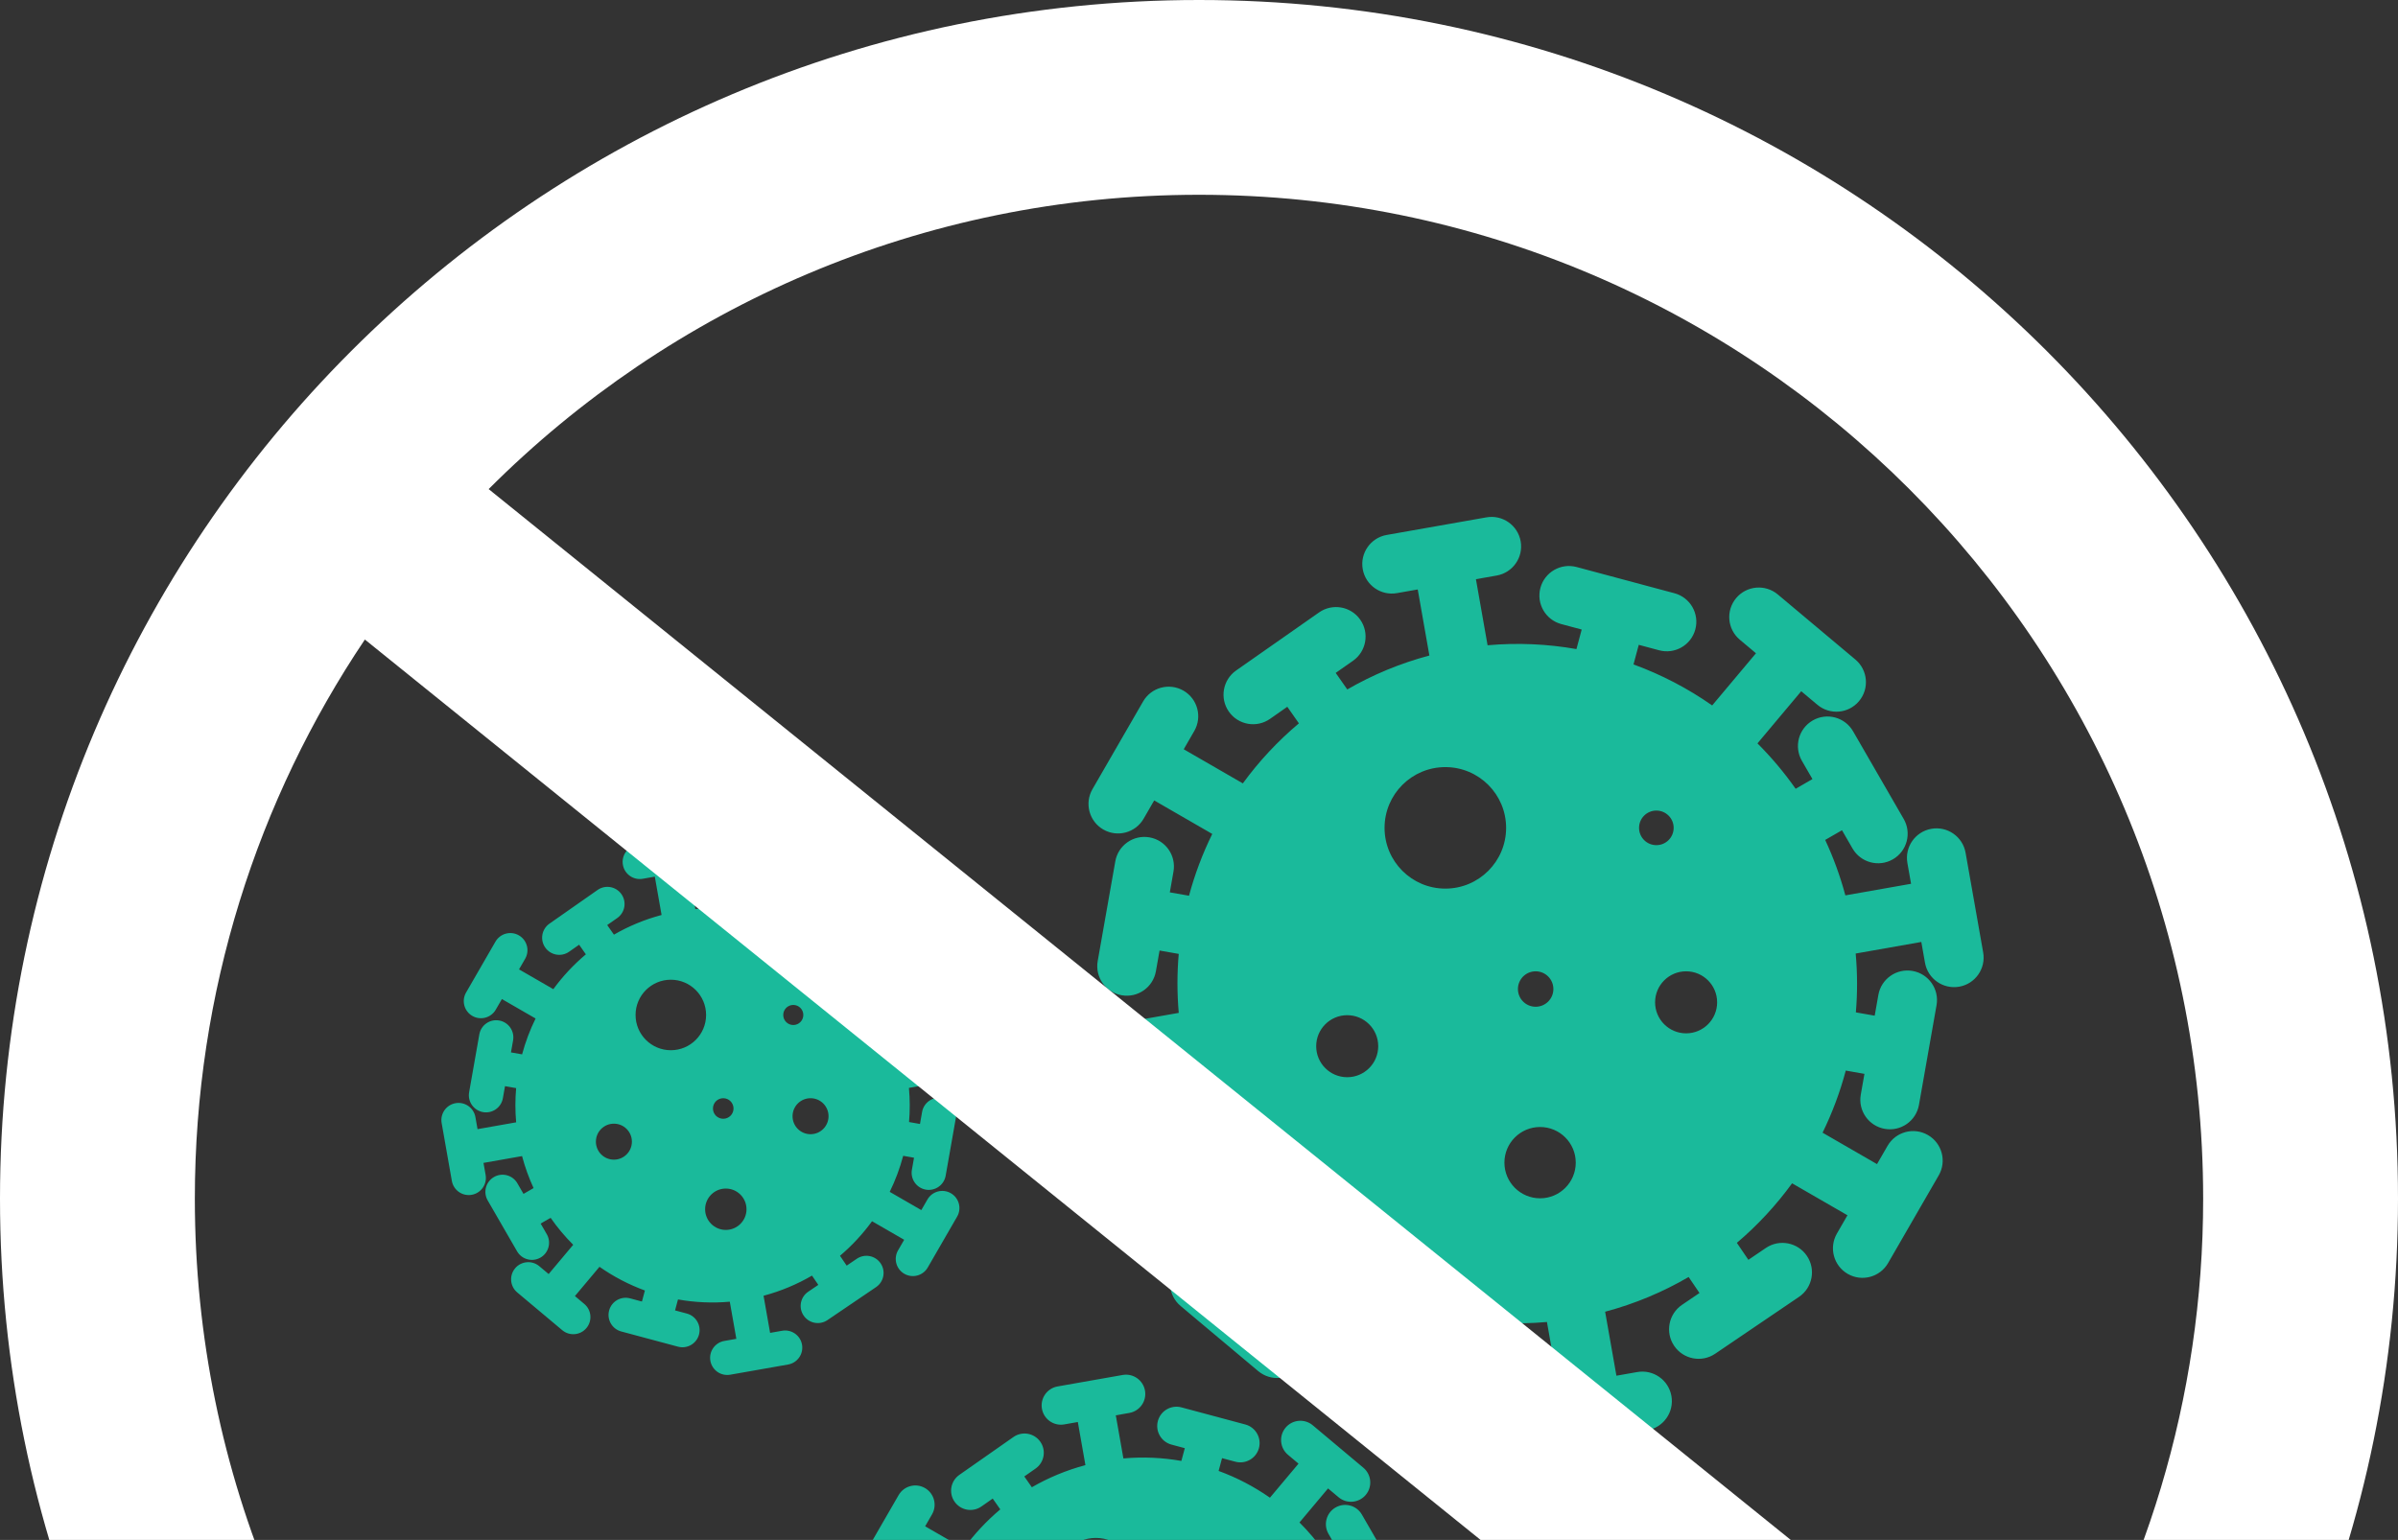 <svg width="439" height="282" viewBox="0 0 439 282" fill="none" xmlns="http://www.w3.org/2000/svg">
<rect x="0" y="0" width="439" height="282" fill="#333333" stroke="none"/>
<path fill-rule="evenodd" clip-rule="evenodd" d="M253.861 97.962C250.919 98.481 248.955 101.286 249.474 104.228C249.992 107.169 252.798 109.133 255.739 108.615L259.544 107.944L261.677 120.042C256.312 121.472 251.276 123.58 246.646 126.254L244.525 123.225L247.69 121.009C250.136 119.296 250.731 115.923 249.018 113.477C247.305 111.03 243.932 110.435 241.485 112.148L226.296 122.784C223.849 124.498 223.254 127.87 224.967 130.317C226.681 132.764 230.053 133.358 232.5 131.645L235.664 129.429L237.789 132.464C233.925 135.71 230.481 139.407 227.526 143.457L216.705 137.209L218.636 133.864C220.13 131.277 219.243 127.969 216.656 126.476C214.07 124.982 210.762 125.868 209.268 128.455L199.997 144.514C198.503 147.101 199.39 150.409 201.976 151.902C204.563 153.396 207.871 152.509 209.364 149.923L211.296 146.577L221.928 152.715C220.154 156.322 218.723 160.111 217.67 164.032L214.158 163.413L214.829 159.608C215.348 156.667 213.384 153.862 210.442 153.343C207.5 152.824 204.695 154.789 204.177 157.73L200.957 175.992C200.438 178.933 202.402 181.738 205.344 182.257C208.285 182.776 211.09 180.812 211.609 177.87L212.28 174.066L215.79 174.684C215.481 178.229 215.475 181.84 215.794 185.483L203.613 187.631L202.942 183.827C202.423 180.885 199.618 178.921 196.676 179.44C193.735 179.958 191.77 182.764 192.289 185.705L195.509 203.967C196.028 206.908 198.833 208.873 201.775 208.354C204.716 207.835 206.68 205.03 206.162 202.088L205.491 198.284L217.659 196.138C218.59 199.65 219.812 203.022 221.293 206.231L218.116 208.066L216.184 204.72C214.691 202.133 211.383 201.247 208.796 202.74C206.209 204.234 205.323 207.542 206.817 210.129L216.088 226.188C217.582 228.774 220.889 229.661 223.476 228.167C226.063 226.674 226.949 223.366 225.456 220.779L223.524 217.433L226.669 215.618C228.796 218.677 231.185 221.522 233.797 224.128L226.049 233.361L223.09 230.878C220.802 228.958 217.39 229.257 215.47 231.545C213.55 233.833 213.849 237.244 216.137 239.164L230.342 251.084C232.63 253.004 236.042 252.705 237.962 250.417C239.882 248.129 239.583 244.718 237.295 242.798L234.336 240.314L242.088 231.075C246.503 234.167 251.319 236.689 256.414 238.556L255.481 242.037L251.75 241.037C248.864 240.264 245.899 241.976 245.126 244.861C244.353 247.747 246.065 250.712 248.95 251.485L266.861 256.285C269.747 257.058 272.712 255.346 273.485 252.46C274.259 249.575 272.546 246.609 269.661 245.836L265.93 244.836L266.857 241.377C272.15 242.32 277.635 242.584 283.197 242.09L285.263 253.808L281.459 254.479C278.517 254.997 276.553 257.802 277.072 260.744C277.591 263.686 280.396 265.65 283.337 265.131L301.599 261.911C304.54 261.392 306.505 258.587 305.986 255.646C305.467 252.704 302.662 250.74 299.72 251.259L295.916 251.929L293.85 240.211C299.313 238.755 304.436 236.596 309.136 233.851L311.124 236.781L307.927 238.95C305.456 240.627 304.811 243.99 306.489 246.462C308.166 248.934 311.529 249.578 314.001 247.901L329.345 237.489C331.817 235.812 332.461 232.449 330.784 229.977C329.107 227.505 325.743 226.861 323.272 228.538L320.075 230.707L317.965 227.598C321.77 224.37 325.162 220.704 328.076 216.694L338.214 222.547L336.282 225.893C334.789 228.479 335.675 231.787 338.262 233.281C340.849 234.774 344.156 233.888 345.65 231.301L354.921 215.242C356.415 212.655 355.529 209.348 352.942 207.854C350.355 206.361 347.047 207.247 345.554 209.834L343.622 213.179L333.655 207.425C335.429 203.799 336.857 199.99 337.903 196.049L341.322 196.651L340.651 200.456C340.132 203.397 342.096 206.203 345.038 206.721C347.98 207.24 350.785 205.276 351.303 202.334L354.523 184.073C355.042 181.131 353.078 178.326 350.136 177.807C347.195 177.288 344.389 179.253 343.871 182.194L343.2 185.999L339.752 185.391C340.051 181.853 340.047 178.251 339.719 174.616L351.735 172.497L352.406 176.302C352.925 179.243 355.73 181.207 358.672 180.689C361.613 180.17 363.577 177.365 363.059 174.423L359.839 156.162C359.32 153.22 356.515 151.256 353.573 151.775C350.632 152.293 348.667 155.098 349.186 158.04L349.857 161.845L337.828 163.966C336.881 160.431 335.64 157.039 334.136 153.812L337.212 152.037L339.143 155.382C340.637 157.969 343.944 158.855 346.531 157.362C349.118 155.868 350.004 152.561 348.511 149.974L339.239 133.915C337.746 131.328 334.438 130.442 331.851 131.935C329.264 133.429 328.378 136.737 329.871 139.323L331.803 142.669L328.726 144.446C326.633 141.462 324.292 138.682 321.736 136.132L329.751 126.581L332.71 129.064C334.998 130.984 338.41 130.686 340.33 128.398C342.25 126.109 341.951 122.698 339.663 120.778L325.458 108.859C323.17 106.939 319.758 107.237 317.838 109.525C315.918 111.813 316.217 115.225 318.505 117.145L321.464 119.628L313.446 129.184C309.009 126.076 304.168 123.544 299.044 121.673L300.006 118.084L303.738 119.084C306.623 119.857 309.589 118.145 310.362 115.259C311.135 112.374 309.422 109.409 306.537 108.636L288.626 103.836C285.741 103.063 282.775 104.775 282.002 107.661C281.229 110.546 282.941 113.511 285.826 114.285L289.558 115.284L288.599 118.864C283.327 117.931 277.867 117.672 272.33 118.164L270.196 106.066L274.001 105.395C276.942 104.876 278.907 102.071 278.388 99.129C277.869 96.188 275.064 94.223 272.122 94.742L253.861 97.962ZM275.722 151.602C275.722 157.747 270.741 162.728 264.596 162.728C258.452 162.728 253.47 157.747 253.47 151.602C253.47 145.458 258.452 140.477 264.596 140.477C270.741 140.477 275.722 145.458 275.722 151.602ZM314.354 183.551C314.354 186.687 311.811 189.23 308.675 189.23C305.539 189.23 302.996 186.687 302.996 183.551C302.996 180.415 305.539 177.872 308.675 177.872C311.811 177.872 314.354 180.415 314.354 183.551ZM281.942 219.44C285.548 219.44 288.471 216.517 288.471 212.911C288.471 209.305 285.548 206.382 281.942 206.382C278.336 206.382 275.413 209.305 275.413 212.911C275.413 216.517 278.336 219.44 281.942 219.44ZM252.311 191.586C252.311 194.723 249.769 197.265 246.632 197.265C243.496 197.265 240.954 194.723 240.954 191.586C240.954 188.45 243.496 185.907 246.632 185.907C249.769 185.907 252.311 188.45 252.311 191.586ZM281.131 184.362C282.923 184.362 284.376 182.909 284.376 181.117C284.376 179.325 282.923 177.872 281.131 177.872C279.338 177.872 277.886 179.325 277.886 181.117C277.886 182.909 279.338 184.362 281.131 184.362ZM306.396 151.602C306.396 153.352 304.978 154.77 303.228 154.77C301.478 154.77 300.06 153.352 300.06 151.602C300.06 149.853 301.478 148.435 303.228 148.435C304.978 148.435 306.396 149.853 306.396 151.602Z" fill="#1ABA9B"/>
<path fill-rule="evenodd" clip-rule="evenodd" d="M193.608 253.894C191.689 254.233 190.407 256.063 190.746 257.983C191.084 259.902 192.915 261.184 194.834 260.845L197.316 260.407L198.708 268.302C195.208 269.235 191.922 270.61 188.901 272.355L187.517 270.378L189.582 268.932C191.178 267.814 191.566 265.614 190.448 264.017C189.33 262.421 187.13 262.033 185.534 263.151L175.622 270.091C174.026 271.209 173.638 273.409 174.756 275.005C175.874 276.602 178.074 276.99 179.671 275.872L181.735 274.426L183.122 276.406C180.6 278.525 178.353 280.937 176.425 283.579L169.364 279.503L170.625 277.32C171.599 275.632 171.021 273.474 169.333 272.499C167.645 271.525 165.487 272.103 164.512 273.791L158.463 284.269C157.488 285.957 158.067 288.115 159.754 289.09C161.442 290.064 163.601 289.486 164.575 287.798L165.835 285.615L172.773 289.62C171.615 291.974 170.681 294.446 169.994 297.004L167.703 296.6L168.141 294.118C168.479 292.199 167.198 290.368 165.278 290.03C163.359 289.691 161.528 290.973 161.19 292.892L159.089 304.808C158.751 306.727 160.032 308.558 161.952 308.896C163.871 309.234 165.701 307.953 166.04 306.033L166.477 303.551L168.767 303.955C168.566 306.268 168.562 308.624 168.77 311.001L160.822 312.403L160.384 309.92C160.046 308.001 158.216 306.719 156.296 307.058C154.377 307.396 153.095 309.226 153.434 311.146L155.535 323.061C155.873 324.981 157.703 326.262 159.623 325.924C161.542 325.585 162.824 323.755 162.485 321.836L162.048 319.353L169.987 317.953C170.595 320.245 171.392 322.445 172.358 324.539L170.285 325.736L169.025 323.553C168.05 321.865 165.892 321.287 164.204 322.261C162.516 323.236 161.938 325.394 162.913 327.082L168.962 337.56C169.937 339.248 172.095 339.826 173.783 338.852C175.471 337.877 176.049 335.719 175.074 334.031L173.814 331.848L175.866 330.664C177.254 332.659 178.813 334.516 180.517 336.216L175.462 342.241L173.531 340.621C172.038 339.368 169.812 339.563 168.559 341.056C167.306 342.549 167.501 344.775 168.994 346.027L178.263 353.805C179.756 355.057 181.982 354.863 183.234 353.37C184.487 351.877 184.292 349.651 182.799 348.398L180.868 346.778L185.927 340.749C188.808 342.767 191.95 344.412 195.274 345.63L194.666 347.901L192.231 347.249C190.348 346.745 188.413 347.862 187.909 349.744C187.404 351.627 188.522 353.562 190.404 354.066L202.091 357.198C203.974 357.702 205.909 356.585 206.413 354.703C206.918 352.82 205.8 350.885 203.918 350.381L201.483 349.728L202.088 347.471C205.542 348.086 209.121 348.258 212.75 347.936L214.098 355.582L211.616 356.02C209.696 356.358 208.415 358.188 208.753 360.108C209.092 362.027 210.922 363.309 212.841 362.97L224.757 360.869C226.676 360.531 227.958 358.7 227.619 356.781C227.281 354.862 225.451 353.58 223.531 353.919L221.049 354.356L219.701 346.71C223.266 345.76 226.608 344.352 229.675 342.56L230.972 344.472L228.886 345.887C227.273 346.981 226.853 349.176 227.947 350.789C229.042 352.402 231.236 352.822 232.849 351.727L242.861 344.934C244.474 343.84 244.894 341.645 243.8 340.032C242.705 338.42 240.511 337.999 238.898 339.094L236.812 340.509L235.436 338.48C237.918 336.374 240.131 333.982 242.033 331.366L248.648 335.185L247.387 337.368C246.413 339.055 246.991 341.214 248.679 342.188C250.367 343.163 252.525 342.584 253.5 340.897L259.549 330.418C260.524 328.73 259.945 326.572 258.258 325.598C256.57 324.623 254.411 325.201 253.437 326.889L252.177 329.072L245.673 325.317C246.831 322.952 247.762 320.467 248.445 317.895L250.675 318.288L250.238 320.77C249.899 322.69 251.181 324.52 253.1 324.858C255.02 325.197 256.85 323.915 257.188 321.996L259.289 310.081C259.628 308.161 258.346 306.331 256.427 305.992C254.508 305.654 252.677 306.936 252.339 308.855L251.901 311.337L249.652 310.941C249.846 308.632 249.844 306.282 249.63 303.91L257.47 302.528L257.908 305.01C258.246 306.929 260.077 308.211 261.996 307.873C263.915 307.534 265.197 305.704 264.859 303.784L262.758 291.869C262.419 289.95 260.589 288.668 258.669 289.006C256.75 289.345 255.469 291.175 255.807 293.095L256.245 295.577L248.396 296.961C247.778 294.655 246.968 292.441 245.987 290.336L247.994 289.177L249.254 291.36C250.229 293.048 252.387 293.627 254.075 292.652C255.763 291.678 256.341 289.519 255.366 287.832L249.317 277.353C248.342 275.665 246.184 275.087 244.496 276.062C242.808 277.036 242.23 279.194 243.204 280.882L244.465 283.065L242.457 284.225C241.092 282.277 239.564 280.464 237.896 278.8L243.125 272.568L245.056 274.188C246.549 275.441 248.775 275.246 250.028 273.753C251.281 272.26 251.086 270.034 249.593 268.782L240.325 261.004C238.832 259.752 236.606 259.946 235.353 261.439C234.1 262.932 234.295 265.158 235.788 266.411L237.719 268.031L232.487 274.266C229.592 272.238 226.433 270.586 223.09 269.366L223.718 267.024L226.152 267.676C228.035 268.181 229.97 267.063 230.474 265.181C230.979 263.298 229.862 261.363 227.979 260.859L216.292 257.727C214.41 257.223 212.475 258.34 211.97 260.223C211.466 262.105 212.583 264.04 214.465 264.545L216.9 265.197L216.274 267.533C212.835 266.924 209.272 266.755 205.659 267.076L204.267 259.182L206.749 258.744C208.669 258.406 209.95 256.575 209.612 254.656C209.274 252.737 207.443 251.455 205.524 251.793L193.608 253.894ZM207.871 288.894C207.871 292.903 204.621 296.153 200.612 296.153C196.602 296.153 193.352 292.903 193.352 288.894C193.352 284.884 196.602 281.634 200.612 281.634C204.621 281.634 207.871 284.884 207.871 288.894ZM233.078 309.74C233.078 311.786 231.419 313.445 229.373 313.445C227.326 313.445 225.667 311.786 225.667 309.74C225.667 307.693 227.326 306.034 229.373 306.034C231.419 306.034 233.078 307.693 233.078 309.74ZM211.929 333.157C214.282 333.157 216.189 331.25 216.189 328.897C216.189 326.544 214.282 324.637 211.929 324.637C209.577 324.637 207.669 326.544 207.669 328.897C207.669 331.25 209.577 333.157 211.929 333.157ZM192.596 314.983C192.596 317.029 190.937 318.688 188.89 318.688C186.844 318.688 185.185 317.029 185.185 314.983C185.185 312.936 186.844 311.277 188.89 311.277C190.937 311.277 192.596 312.936 192.596 314.983ZM211.4 310.269C212.569 310.269 213.517 309.321 213.517 308.152C213.517 306.982 212.569 306.034 211.4 306.034C210.231 306.034 209.283 306.982 209.283 308.152C209.283 309.321 210.231 310.269 211.4 310.269ZM227.885 288.894C227.885 290.035 226.96 290.961 225.818 290.961C224.677 290.961 223.751 290.035 223.751 288.894C223.751 287.752 224.677 286.827 225.818 286.827C226.96 286.827 227.885 287.752 227.885 288.894Z" fill="#1ABA9B"/>
<path fill-rule="evenodd" clip-rule="evenodd" d="M116.579 154.744C114.872 155.045 113.733 156.672 114.034 158.379C114.335 160.086 115.962 161.226 117.669 160.925L119.877 160.535L121.115 167.556C118.002 168.385 115.079 169.608 112.393 171.16L111.162 169.402L112.998 168.117C114.418 167.122 114.763 165.166 113.769 163.746C112.775 162.326 110.818 161.981 109.398 162.975L100.584 169.147C99.165 170.141 98.82 172.098 99.814 173.518C100.808 174.937 102.765 175.282 104.184 174.288L106.021 173.002L107.254 174.763C105.011 176.647 103.013 178.792 101.298 181.142L95.019 177.517L96.14 175.576C97.007 174.075 96.492 172.155 94.991 171.289C93.49 170.422 91.571 170.936 90.704 172.437L85.324 181.756C84.458 183.257 84.972 185.176 86.473 186.043C87.974 186.909 89.893 186.395 90.76 184.894L91.881 182.953L98.05 186.514C97.02 188.607 96.19 190.806 95.579 193.081L93.542 192.722L93.931 190.514C94.232 188.807 93.092 187.18 91.385 186.879C89.678 186.578 88.051 187.717 87.75 189.424L85.881 200.021C85.58 201.728 86.72 203.355 88.427 203.656C90.134 203.957 91.761 202.818 92.062 201.111L92.452 198.903L94.488 199.262C94.309 201.319 94.305 203.414 94.491 205.528L87.422 206.775L87.033 204.567C86.732 202.86 85.105 201.72 83.398 202.021C81.691 202.322 80.551 203.95 80.852 205.657L82.72 216.253C83.021 217.96 84.649 219.1 86.356 218.799C88.063 218.498 89.203 216.87 88.902 215.163L88.512 212.956L95.573 211.711C96.113 213.749 96.822 215.705 97.682 217.567L95.838 218.632L94.717 216.691C93.851 215.19 91.931 214.675 90.43 215.542C88.929 216.408 88.415 218.328 89.281 219.829L94.661 229.147C95.528 230.648 97.447 231.162 98.948 230.296C100.449 229.429 100.964 227.51 100.097 226.009L98.976 224.068L100.801 223.014C102.035 224.789 103.421 226.44 104.937 227.952L100.441 233.31L98.724 231.869C97.397 230.755 95.417 230.928 94.303 232.256C93.189 233.584 93.362 235.563 94.69 236.677L102.932 243.593C104.26 244.708 106.24 244.534 107.354 243.207C108.468 241.879 108.295 239.899 106.967 238.785L105.25 237.344L109.748 231.983C112.31 233.777 115.104 235.241 118.061 236.324L117.52 238.344L115.354 237.764C113.68 237.315 111.959 238.309 111.511 239.983C111.062 241.657 112.056 243.378 113.73 243.826L124.123 246.611C125.797 247.06 127.518 246.066 127.967 244.392C128.415 242.718 127.422 240.997 125.748 240.549L123.582 239.968L124.12 237.961C127.192 238.508 130.374 238.661 133.602 238.375L134.801 245.174L132.593 245.563C130.886 245.864 129.747 247.492 130.048 249.199C130.349 250.906 131.976 252.045 133.683 251.744L144.28 249.876C145.986 249.575 147.126 247.947 146.825 246.24C146.524 244.534 144.897 243.394 143.19 243.695L140.982 244.084L139.783 237.285C142.953 236.44 145.926 235.187 148.653 233.594L149.807 235.294L147.952 236.552C146.517 237.526 146.144 239.477 147.117 240.911C148.09 242.346 150.042 242.719 151.476 241.746L160.38 235.705C161.814 234.732 162.188 232.78 161.214 231.346C160.241 229.912 158.29 229.538 156.855 230.511L155 231.77L153.776 229.966C155.984 228.093 157.952 225.965 159.643 223.638L165.526 227.035L164.405 228.976C163.538 230.477 164.052 232.396 165.553 233.263C167.055 234.13 168.974 233.615 169.84 232.114L175.22 222.796C176.087 221.295 175.573 219.376 174.072 218.509C172.571 217.642 170.651 218.157 169.785 219.658L168.664 221.599L162.88 218.26C163.91 216.156 164.738 213.946 165.345 211.659L167.329 212.009L166.94 214.216C166.639 215.923 167.779 217.551 169.485 217.852C171.192 218.153 172.82 217.013 173.121 215.306L174.989 204.71C175.29 203.003 174.151 201.375 172.444 201.074C170.737 200.773 169.109 201.913 168.808 203.62L168.419 205.827L166.418 205.475C166.591 203.422 166.589 201.332 166.399 199.222L173.372 197.993L173.761 200.201C174.062 201.907 175.69 203.047 177.396 202.746C179.103 202.445 180.243 200.817 179.942 199.111L178.074 188.514C177.773 186.807 176.145 185.668 174.438 185.969C172.731 186.27 171.591 187.897 171.892 189.604L172.282 191.812L165.302 193.042C164.752 190.991 164.032 189.023 163.16 187.151L164.944 186.121L166.065 188.062C166.932 189.563 168.851 190.077 170.352 189.211C171.853 188.344 172.367 186.425 171.501 184.924L166.121 175.605C165.254 174.104 163.335 173.59 161.834 174.457C160.333 175.323 159.818 177.243 160.685 178.744L161.806 180.685L160.02 181.716C158.806 179.984 157.447 178.372 155.964 176.892L160.615 171.35L162.332 172.791C163.66 173.905 165.639 173.732 166.753 172.404C167.867 171.076 167.694 169.097 166.367 167.983L158.124 161.066C156.796 159.952 154.817 160.125 153.703 161.453C152.589 162.781 152.762 164.76 154.09 165.874L155.807 167.315L151.154 172.86C148.579 171.057 145.77 169.587 142.797 168.502L143.355 166.419L145.521 167C147.195 167.448 148.916 166.455 149.364 164.78C149.813 163.106 148.819 161.385 147.145 160.937L136.752 158.152C135.078 157.703 133.357 158.697 132.908 160.371C132.46 162.045 133.453 163.766 135.127 164.215L137.293 164.795L136.736 166.872C133.677 166.331 130.509 166.18 127.296 166.466L126.058 159.446L128.266 159.056C129.973 158.755 131.112 157.128 130.811 155.421C130.51 153.714 128.883 152.574 127.176 152.875L116.579 154.744ZM129.265 185.868C129.265 189.434 126.375 192.324 122.809 192.324C119.244 192.324 116.353 189.434 116.353 185.868C116.353 182.303 119.244 179.412 122.809 179.412C126.375 179.412 129.265 182.303 129.265 185.868ZM151.681 204.407C151.681 206.227 150.206 207.702 148.386 207.702C146.566 207.702 145.091 206.227 145.091 204.407C145.091 202.587 146.566 201.111 148.386 201.111C150.206 201.111 151.681 202.587 151.681 204.407ZM132.874 225.231C134.966 225.231 136.662 223.535 136.662 221.443C136.662 219.351 134.966 217.655 132.874 217.655C130.782 217.655 129.086 219.351 129.086 221.443C129.086 223.535 130.782 225.231 132.874 225.231ZM115.681 209.069C115.681 210.889 114.205 212.364 112.386 212.364C110.566 212.364 109.09 210.889 109.09 209.069C109.09 207.249 110.566 205.774 112.386 205.774C114.205 205.774 115.681 207.249 115.681 209.069ZM132.403 204.877C133.443 204.877 134.286 204.034 134.286 202.994C134.286 201.955 133.443 201.111 132.403 201.111C131.363 201.111 130.52 201.955 130.52 202.994C130.52 204.034 131.363 204.877 132.403 204.877ZM147.064 185.868C147.064 186.884 146.241 187.707 145.225 187.707C144.21 187.707 143.387 186.884 143.387 185.868C143.387 184.853 144.21 184.03 145.225 184.03C146.241 184.03 147.064 184.853 147.064 185.868Z" fill="#1ABA9B"/>
<path fill-rule="evenodd" clip-rule="evenodd" d="M351.771 347.165C318.34 381.795 271.435 403.331 219.5 403.331C117.973 403.331 35.669 321.027 35.669 219.5C35.669 181.598 47.139 146.376 66.797 117.114L351.771 347.165ZM373.953 319.231L89.457 89.566C122.729 56.267 168.709 35.669 219.5 35.669C321.027 35.669 403.331 117.973 403.331 219.5C403.331 256.262 392.54 290.504 373.953 319.231ZM439 219.5C439 340.726 340.726 439 219.5 439C98.273 439 0 340.726 0 219.5C0 98.273 98.273 0 219.5 0C340.726 0 439 98.273 439 219.5Z" fill="white"/>
</svg>
